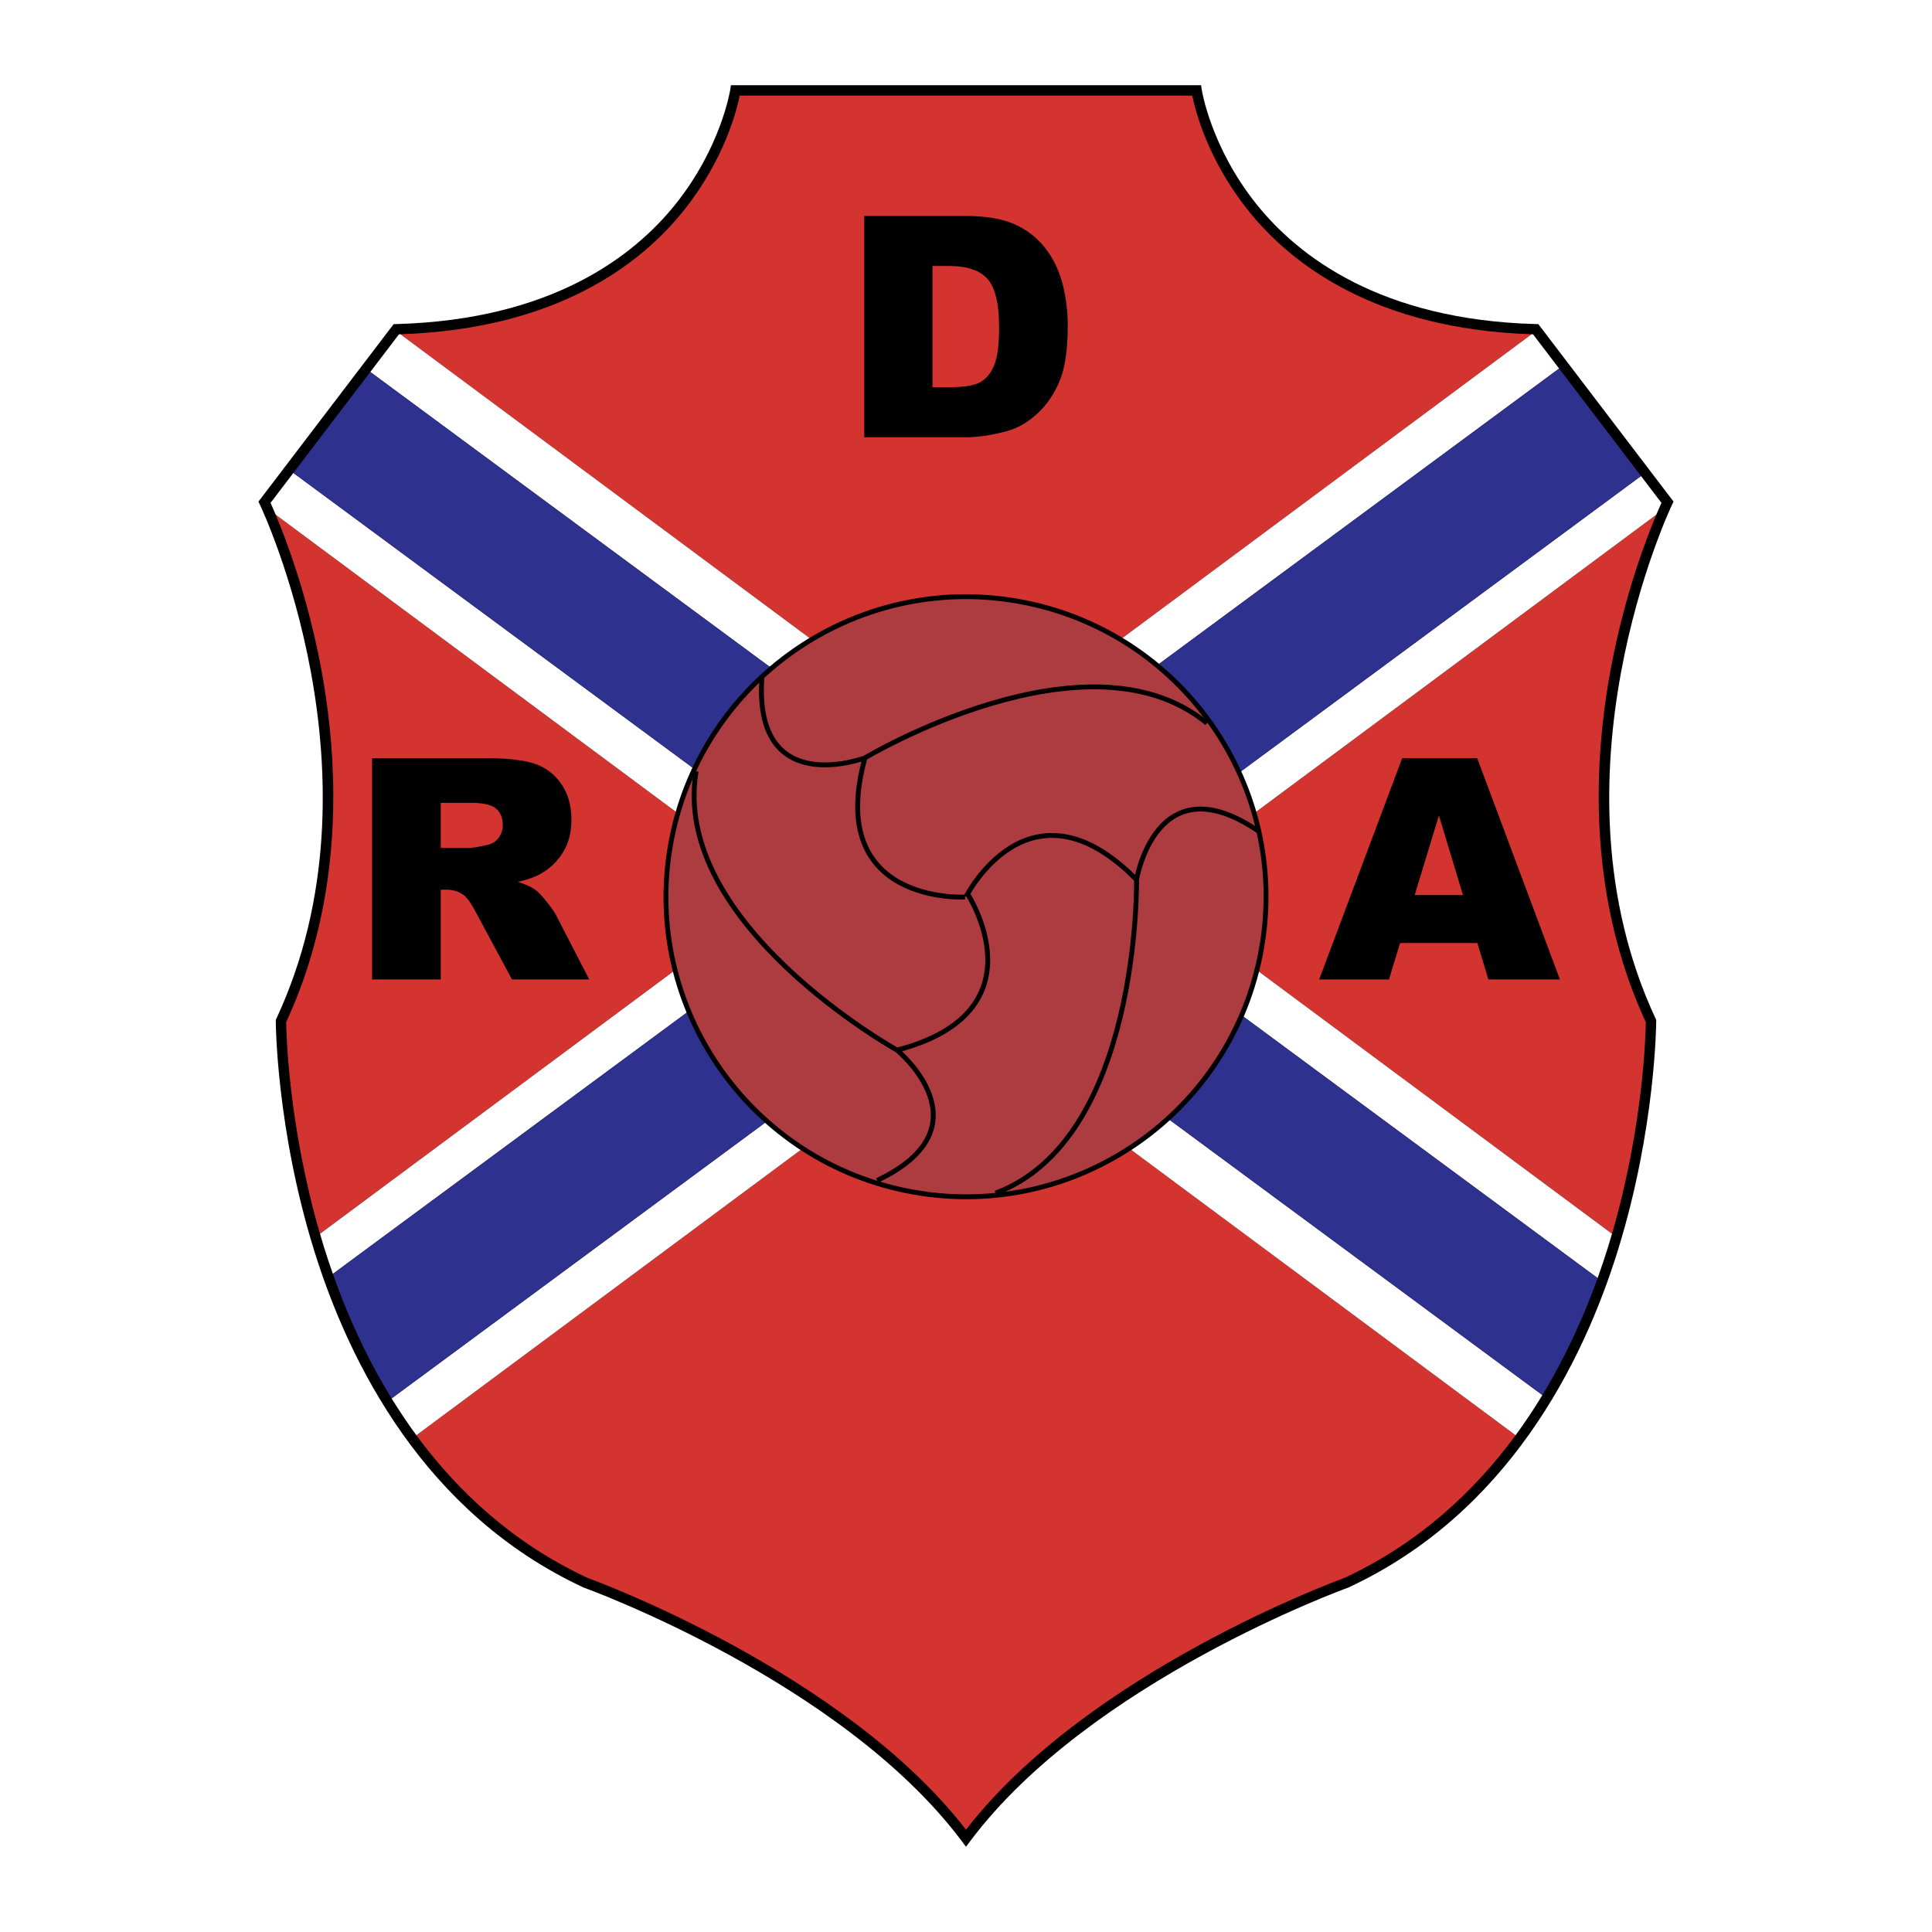 <?xml version="1.0" encoding="utf-8"?>
<!-- Generator: Adobe Illustrator 13.0.0, SVG Export Plug-In . SVG Version: 6.00 Build 14948)  -->
<!DOCTYPE svg PUBLIC "-//W3C//DTD SVG 1.0//EN" "http://www.w3.org/TR/2001/REC-SVG-20010904/DTD/svg10.dtd">
<svg version="1.0" id="Layer_1" xmlns="http://www.w3.org/2000/svg" xmlns:xlink="http://www.w3.org/1999/xlink" x="0px" y="0px"
	 width="192.756px" height="192.756px" viewBox="0 0 192.756 192.756" enable-background="new 0 0 192.756 192.756"
	 xml:space="preserve">
<g>
	<polygon fill-rule="evenodd" clip-rule="evenodd" fill="#FFFFFF" points="0,0 192.756,0 192.756,192.756 0,192.756 0,0 	"/>
	<path fill-rule="evenodd" clip-rule="evenodd" d="M73.37,8.504h-0.446l-0.066,0.441c-0.009,0.057-0.905,5.721-5.442,11.402
		c-4.183,5.237-12.417,11.568-27.893,11.986l-0.249,0.006l-13.49,17.707l0.139,0.287c0.131,0.269,12.904,27.186,1.64,51.322
		l-0.049,0.104v0.114c0,0.106,0.044,10.696,3.824,22.874c3.499,11.271,11.002,26.255,26.879,33.637l0.021,0.01l0.023,0.008
		c0.256,0.092,25.755,9.341,37.701,25.296l0.415,0.554l0.415-0.554c11.946-15.955,37.445-25.204,37.702-25.296l0.022-0.008
		l0.021-0.01c15.878-7.382,23.381-22.366,26.879-33.637c3.78-12.178,3.824-22.768,3.824-22.874v-0.114l-0.049-0.104
		c-11.264-24.137,1.51-51.053,1.64-51.322l0.14-0.287l-13.49-17.707l-0.249-0.006c-15.476-0.418-23.71-6.749-27.893-11.986
		c-4.537-5.681-5.434-11.345-5.441-11.402l-0.066-0.441h-0.446H73.37L73.37,8.504z"/>
	<path fill-rule="evenodd" clip-rule="evenodd" fill="#D43430" d="M41.542,143.194c4.148,5.645,9.692,10.796,17.099,14.243
		c0.737,0.267,25.564,9.388,37.737,25.109c12.173-15.722,37-24.843,37.738-25.109c7.406-3.446,12.949-8.599,17.099-14.243
		l-54.836-40.711L41.542,143.194L41.542,143.194z"/>
	<path fill-rule="evenodd" clip-rule="evenodd" fill="#D43430" d="M27.505,51.351c1.059,2.521,3.183,8.122,4.529,15.3
		c0.686,3.657,1.22,8.036,1.22,12.803c0,7.021-1.163,14.885-4.702,22.523c0.011,0.956,0.204,10.227,3.373,21.116l46.107-34.231
		L27.505,51.351L27.505,51.351z"/>
	<path fill-rule="evenodd" clip-rule="evenodd" fill="#D43430" d="M160.831,123.094c3.168-10.89,3.361-20.16,3.372-21.116
		c-3.539-7.639-4.702-15.501-4.702-22.523c0-4.767,0.534-9.146,1.221-12.804c1.345-7.178,3.47-12.778,4.529-15.3l-50.527,37.512
		L160.831,123.094L160.831,123.094z"/>
	<path fill-rule="evenodd" clip-rule="evenodd" fill="#D43430" d="M152.805,33.35c-15.641-0.53-24.027-7.017-28.31-12.398
		c-4.014-5.044-5.245-9.947-5.541-11.411c-0.839,0-44.314,0-45.153,0c-0.295,1.463-1.527,6.366-5.542,11.411
		C63.979,26.333,55.592,32.82,39.95,33.35l56.427,41.893L152.805,33.35L152.805,33.35z"/>
	<path fill-rule="evenodd" clip-rule="evenodd" fill="#FFFFFF" d="M29.268,47.184c-1.281,1.683-2.182,2.863-2.276,2.988
		c0.111,0.243,0.289,0.643,0.514,1.179l50.527,37.512l-46.107,34.231c0.133,0.456,0.269,0.913,0.412,1.374
		c0.266,0.855,0.558,1.734,0.874,2.628l52.148-38.501L29.268,47.184L29.268,47.184z"/>
	<path fill-rule="evenodd" clip-rule="evenodd" fill="#FFFFFF" d="M155.554,36.771c-1.469-1.929-2.521-3.31-2.602-3.415
		c-0.05-0.001-0.098-0.004-0.147-0.006L96.377,75.243L39.95,33.35c-0.049,0.002-0.097,0.005-0.146,0.006
		c-0.085,0.111-1.257,1.65-2.861,3.755l59.076,43.614L155.554,36.771L155.554,36.771z"/>
	<path fill-rule="evenodd" clip-rule="evenodd" fill="#FFFFFF" d="M159.396,127.516c0.373-1.039,0.715-2.06,1.022-3.048
		c0.143-0.461,0.278-0.918,0.412-1.374l-46.107-34.231l50.527-37.512c0.225-0.535,0.403-0.936,0.514-1.178
		c-0.089-0.117-0.886-1.163-2.042-2.68l-56.359,41.609L159.396,127.516L159.396,127.516z"/>
	<path fill-rule="evenodd" clip-rule="evenodd" fill="#FFFFFF" d="M39.071,139.52c0.764,1.239,1.584,2.469,2.471,3.675
		l54.835-40.711l54.836,40.711c0.966-1.314,1.851-2.656,2.671-4.008L96.704,96.971L39.071,139.52L39.071,139.52z"/>
	<path fill-rule="evenodd" clip-rule="evenodd" fill="#2F318F" d="M163.723,47.492c-2.217-2.91-5.756-7.554-8.169-10.721
		L96.018,80.725L36.942,37.111c-2.315,3.039-5.53,7.258-7.675,10.073l56.091,41.411L33.21,127.096
		c1.396,3.965,3.293,8.254,5.861,12.424l57.632-42.549l57.181,42.216c2.377-3.918,4.168-7.93,5.512-11.671l-52.033-38.414
		L163.723,47.492L163.723,47.492z"/>
	
		<path fill-rule="evenodd" clip-rule="evenodd" fill="#AC3C40" stroke="#000000" stroke-width="0.486" stroke-miterlimit="2.613" d="
		M101.576,59.99c-16.28-2.87-31.805,8-34.675,24.28c-2.871,16.279,8,31.804,24.279,34.674c16.28,2.87,31.804-7.999,34.674-24.279
		C128.726,78.385,117.854,62.86,101.576,59.99L101.576,59.99z"/>
	<path fill="none" stroke="#000000" stroke-width="0.486" stroke-miterlimit="2.613" d="M96.28,89.497
		c0,0-14.02,0.802-9.981-13.885c0,0-11.275,4.261-10.268-8.228 M86.299,75.611c0,0,22.195-13.292,34.119-3.45 M96.378,89.467
		c0,0,6.315-12.542,17.015-1.701c0,0,1.947-11.895,12.259-4.778 M113.394,87.766c0,0,0.413,25.867-14.071,31.274 M96.535,89.184
		c0,0,7.703,11.742-7.035,15.587c0,0,9.327,7.634-1.991,13.005 M89.5,104.771c0,0-22.608-12.576-20.047-27.823"/>
	<path fill-rule="evenodd" clip-rule="evenodd" d="M43.973,80.097h2.983c1.239,0,2.083,0.191,2.533,0.574
		c0.449,0.382,0.674,0.931,0.674,1.645c0,0.484-0.143,0.912-0.428,1.283c-0.285,0.373-0.651,0.604-1.101,0.695
		c-0.89,0.201-1.489,0.301-1.798,0.301h-2.863V80.097L43.973,80.097z M43.973,97.719v-8.955h0.597c0.618,0,1.171,0.171,1.659,0.512
		c0.359,0.26,0.767,0.827,1.225,1.7l3.627,6.743h7.707l-3.301-6.396c-0.161-0.321-0.479-0.778-0.954-1.37
		c-0.476-0.592-0.839-0.979-1.089-1.159c-0.37-0.271-0.961-0.542-1.771-0.812c1.016-0.231,1.815-0.521,2.398-0.874
		c0.915-0.553,1.634-1.273,2.157-2.163c0.523-0.888,0.785-1.946,0.785-3.171c0-1.407-0.341-2.6-1.023-3.579
		c-0.682-0.979-1.579-1.649-2.691-2.012c-1.113-0.361-2.722-0.542-4.827-0.542H37.122v22.079H43.973L43.973,97.719z"/>
	<path fill-rule="evenodd" clip-rule="evenodd" d="M141.143,89.3l2.42-7.938l2.396,7.938H141.143L141.143,89.3z M148.496,97.719
		h7.138l-8.256-22.079h-7.481l-8.282,22.079h6.963l1.107-3.631h7.712L148.496,97.719L148.496,97.719z"/>
	<path fill-rule="evenodd" clip-rule="evenodd" d="M94.737,26.541c1.769,0,3.033,0.433,3.797,1.299
		c0.764,0.865,1.146,2.471,1.146,4.815c0,1.772-0.171,3.053-0.513,3.843s-0.814,1.343-1.416,1.66
		c-0.604,0.317-1.618,0.475-3.043,0.475h-1.673V26.541H94.737L94.737,26.541z M86.226,43.626h10.129
		c1.213,0,2.569-0.201,4.064-0.602c1.094-0.291,2.118-0.876,3.07-1.754c0.953-0.878,1.699-1.968,2.235-3.269
		c0.537-1.299,0.806-3.13,0.806-5.489c0-1.506-0.182-2.932-0.542-4.277c-0.361-1.345-0.943-2.524-1.746-3.539
		c-0.803-1.014-1.818-1.792-3.048-2.334s-2.843-0.813-4.839-0.813H86.226V43.626L86.226,43.626z"/>
</g>
</svg>
